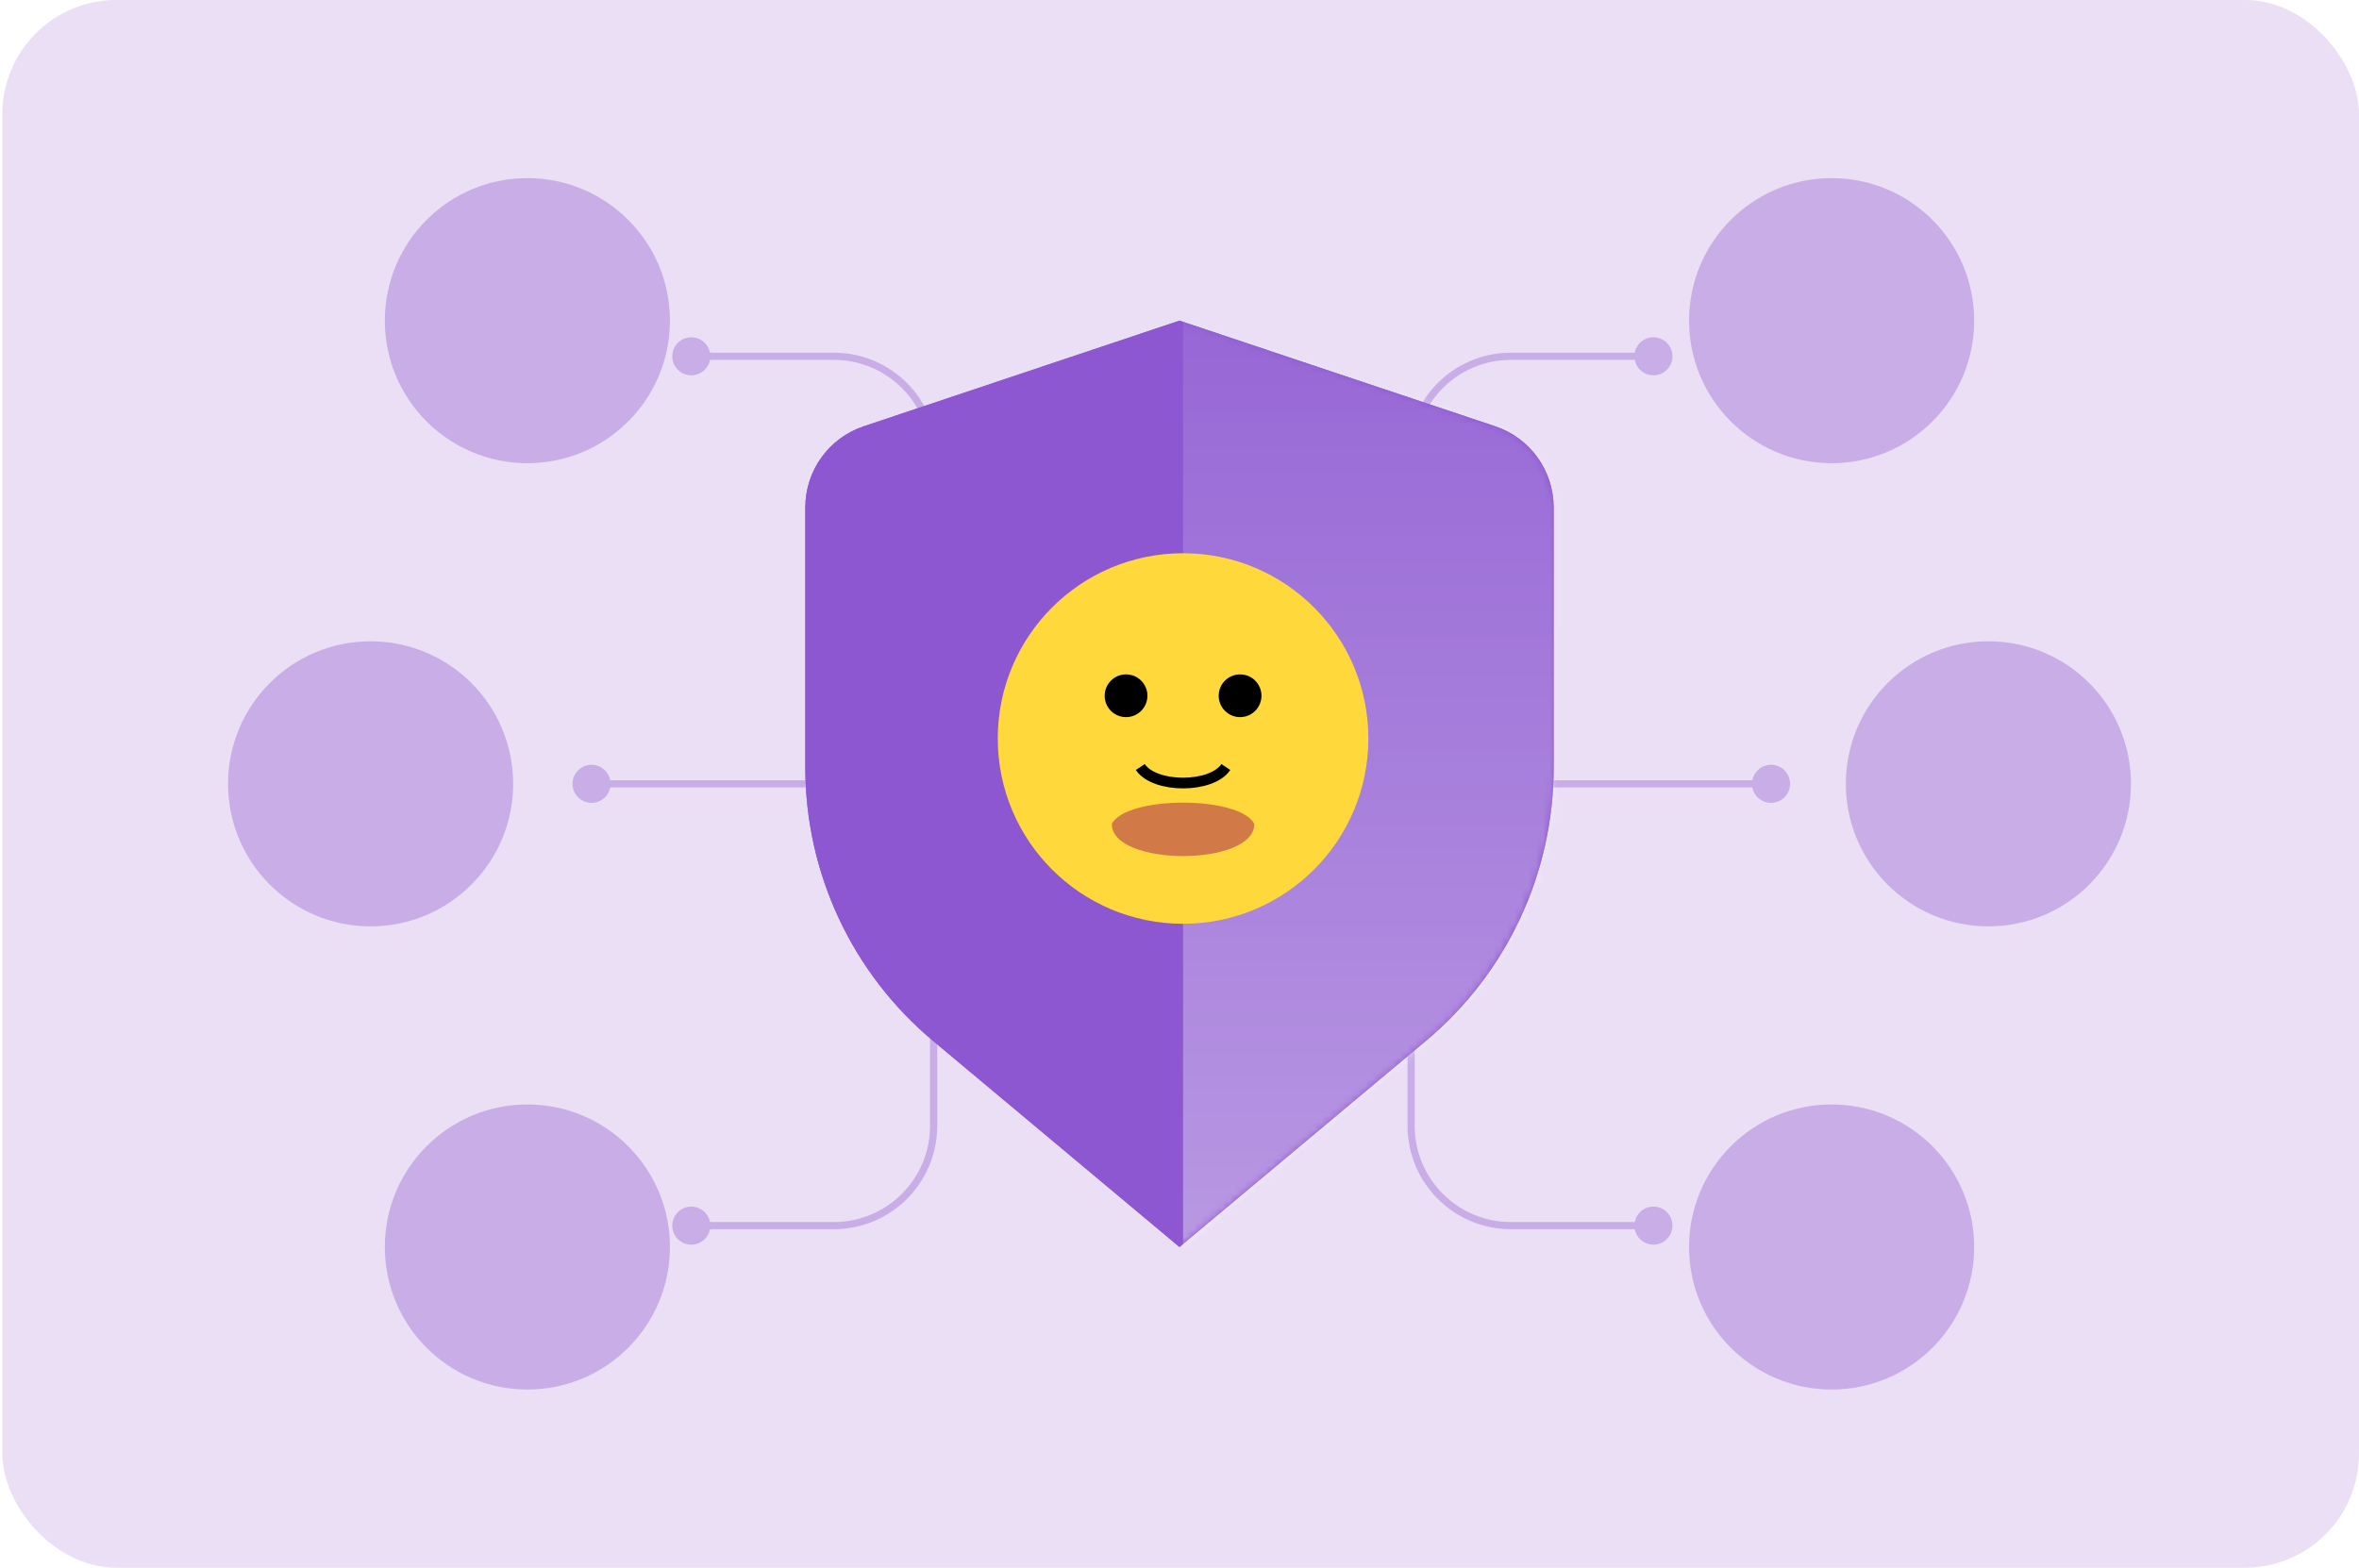 <svg width="331" height="220" viewBox="0 0 331 220" fill="none" xmlns="http://www.w3.org/2000/svg">
  <rect x="0.333" width="330.667" height="220" rx="16" fill="#8C57D1" fill-opacity="0.1"/>
  <path d="M80.334 110C80.334 111.473 81.528 112.667 83 112.667C84.473 112.667 85.667 111.473 85.667 110C85.667 108.527 84.473 107.333 83 107.333C81.528 107.333 80.334 108.527 80.334 110ZM245.834 110C245.834 111.473 247.028 112.667 248.5 112.667C249.973 112.667 251.167 111.473 251.167 110C251.167 108.527 249.973 107.333 248.5 107.333C247.028 107.333 245.834 108.527 245.834 110ZM83 110.5H248.5V109.5H83V110.5Z" fill="#8C57D1" fill-opacity="0.2"/>
  <path d="M94.334 172C94.334 173.473 95.528 174.667 97 174.667C98.473 174.667 99.667 173.473 99.667 172C99.667 170.527 98.473 169.333 97 169.333C95.528 169.333 94.334 170.527 94.334 172ZM94.334 50C94.334 51.473 95.528 52.667 97 52.667C98.473 52.667 99.667 51.473 99.667 50C99.667 48.527 98.473 47.333 97 47.333C95.528 47.333 94.334 48.527 94.334 50ZM97 172.5H117V171.5H97V172.5ZM131.5 158V64H130.5V158H131.5ZM117 49.5H97V50.5H117V49.5ZM131.5 64C131.5 55.992 125.008 49.5 117 49.5V50.5C124.456 50.5 130.5 56.544 130.5 64H131.5ZM117 172.5C125.008 172.5 131.5 166.008 131.5 158H130.5C130.5 165.456 124.456 171.5 117 171.5V172.5Z" fill="#8C57D1" fill-opacity="0.2"/>
  <path d="M234.667 172C234.667 173.473 233.473 174.667 232 174.667C230.528 174.667 229.334 173.473 229.334 172C229.334 170.527 230.528 169.333 232 169.333C233.473 169.333 234.667 170.527 234.667 172ZM234.667 50C234.667 51.473 233.473 52.667 232 52.667C230.528 52.667 229.334 51.473 229.334 50C229.334 48.527 230.528 47.333 232 47.333C233.473 47.333 234.667 48.527 234.667 50ZM232 172.5H212V171.5H232V172.5ZM197.5 158V64H198.5V158H197.5ZM212 49.5H232V50.5H212V49.5ZM197.5 64C197.5 55.992 203.992 49.5 212 49.5V50.5C204.545 50.5 198.5 56.544 198.5 64H197.5ZM212 172.5C203.992 172.5 197.5 166.008 197.5 158H198.5C198.5 165.456 204.545 171.5 212 171.5V172.5Z" fill="#8C57D1" fill-opacity="0.2"/>
  <path d="M113 71.206C113 66.046 116.299 61.464 121.192 59.826L165.5 45L209.808 59.826C214.702 61.464 218 66.046 218 71.206V107.72C218 122.526 211.439 136.57 200.082 146.07L165.5 175L130.918 146.07C119.562 136.57 113 122.526 113 107.72V71.206Z" fill="#8C57D1"/>
  <mask id="mask0_1128_18921" style="mask-type:alpha" maskUnits="userSpaceOnUse" x="113" y="45" width="106" height="130">
    <path d="M113 71.206C113 66.046 116.299 61.464 121.192 59.826L165.5 45L209.808 59.826C214.702 61.464 218 66.046 218 71.206V107.72C218 122.526 211.439 136.57 200.082 146.07L165.5 175L130.918 146.07C119.562 136.57 113 122.526 113 107.72V71.206Z" fill="#8C57D1"/>
  </mask>
  <g mask="url(#mask0_1128_18921)">
    <rect x="166" y="29" width="82" height="153" fill="url(#paint0_linear_1128_18921)"/>
  </g>

  <!-- Replaced section with 🤭 emoji -->
  <svg width="331" height="220" viewBox="0 0 331 220" fill="none" xmlns="http://www.w3.org/2000/svg">
  <rect x="0.333" width="330.667" height="220" rx="16" fill="#8C57D1" fill-opacity="0.1"/>
  <path d="M80.334 110C80.334 111.473 81.528 112.667 83 112.667C84.473 112.667 85.667 111.473 85.667 110C85.667 108.527 84.473 107.333 83 107.333C81.528 107.333 80.334 108.527 80.334 110ZM245.834 110C245.834 111.473 247.028 112.667 248.5 112.667C249.973 112.667 251.167 111.473 251.167 110C251.167 108.527 249.973 107.333 248.5 107.333C247.028 107.333 245.834 108.527 245.834 110ZM83 110.5H248.5V109.5H83V110.5Z" fill="#8C57D1" fill-opacity="0.2"/>
  <path d="M94.334 172C94.334 173.473 95.528 174.667 97 174.667C98.473 174.667 99.667 173.473 99.667 172C99.667 170.527 98.473 169.333 97 169.333C95.528 169.333 94.334 170.527 94.334 172ZM94.334 50C94.334 51.473 95.528 52.667 97 52.667C98.473 52.667 99.667 51.473 99.667 50C99.667 48.527 98.473 47.333 97 47.333C95.528 47.333 94.334 48.527 94.334 50ZM97 172.5H117V171.5H97V172.5ZM131.5 158V64H130.5V158H131.5ZM117 49.5H97V50.5H117V49.5ZM131.5 64C131.5 55.992 125.008 49.5 117 49.5V50.5C124.456 50.5 130.5 56.544 130.5 64H131.5ZM117 172.5C125.008 172.5 131.5 166.008 131.5 158H130.5C130.5 165.456 124.456 171.5 117 171.5V172.5Z" fill="#8C57D1" fill-opacity="0.2"/>
  <path d="M234.667 172C234.667 173.473 233.473 174.667 232 174.667C230.528 174.667 229.334 173.473 229.334 172C229.334 170.527 230.528 169.333 232 169.333C233.473 169.333 234.667 170.527 234.667 172ZM234.667 50C234.667 51.473 233.473 52.667 232 52.667C230.528 52.667 229.334 51.473 229.334 50C229.334 48.527 230.528 47.333 232 47.333C233.473 47.333 234.667 48.527 234.667 50ZM232 172.5H212V171.5H232V172.5ZM197.5 158V64H198.5V158H197.5ZM212 49.5H232V50.5H212V49.5ZM197.5 64C197.5 55.992 203.992 49.5 212 49.5V50.5C204.545 50.5 198.5 56.544 198.5 64H197.5ZM212 172.5C203.992 172.5 197.5 166.008 197.5 158H198.5C198.5 165.456 204.545 171.5 212 171.5V172.5Z" fill="#8C57D1" fill-opacity="0.2"/>
  <path d="M113 71.206C113 66.046 116.299 61.464 121.192 59.826L165.5 45L209.808 59.826C214.702 61.464 218 66.046 218 71.206V107.72C218 122.526 211.439 136.57 200.082 146.07L165.5 175L130.918 146.07C119.562 136.57 113 122.526 113 107.72V71.206Z" fill="#8C57D1"/>
  <mask id="mask0_1128_18921" style="mask-type:alpha" maskUnits="userSpaceOnUse" x="113" y="45" width="106" height="130">
    <path d="M113 71.206C113 66.046 116.299 61.464 121.192 59.826L165.5 45L209.808 59.826C214.702 61.464 218 66.046 218 71.206V107.72C218 122.526 211.439 136.57 200.082 146.07L165.5 175L130.918 146.07C119.562 136.57 113 122.526 113 107.72V71.206Z" fill="#8C57D1"/>
  </mask>
  <g mask="url(#mask0_1128_18921)">
    <rect x="166" y="29" width="82" height="153" fill="url(#paint0_linear_1128_18921)"/>
  </g>

  <!-- Replaced section with 🤭 emoji -->
  <g transform="translate(140, 77.64)">
    <circle cx="26" cy="26" r="26" fill="#FFD93B"/>
    <circle cx="18" cy="20" r="3" fill="#000"/>
    <circle cx="34" cy="20" r="3" fill="#000"/>
    <path d="M16 38 C18 34, 34 34, 36 38 C36 44, 16 44, 16 38 Z" fill="#D17A47"/>
    <path d="M20 30 C22 33, 30 33, 32 30" stroke="#000" stroke-width="1.5" fill="none"/>
  </g>

  <circle cx="74" cy="175" r="20" fill="#8C57D1" fill-opacity="0.2"/>
  <circle cx="20" cy="20" r="20" transform="matrix(-1 0 0 1 277 155)" fill="#8C57D1" fill-opacity="0.2"/>
  <circle cx="74" cy="45" r="20" fill="#8C57D1" fill-opacity="0.2"/>
  <circle cx="20" cy="20" r="20" transform="matrix(-1 0 0 1 277 25)" fill="#8C57D1" fill-opacity="0.2"/>
  <circle cx="52" cy="110" r="20" fill="#8C57D1" fill-opacity="0.2"/>
  <circle cx="20" cy="20" r="20" transform="matrix(-1 0 0 1 299 90)" fill="#8C57D1" fill-opacity="0.2"/>
  <defs>
    <linearGradient id="paint0_linear_1128_18921" x1="207" y1="29" x2="207" y2="182" gradientUnits="userSpaceOnUse">
      <stop stop-color="white" stop-opacity="0.06"/>
      <stop offset="1" stop-color="white" stop-opacity="0.4"/>
    </linearGradient>
  </defs>
</svg>
``

  <circle cx="74" cy="175" r="20" fill="#8C57D1" fill-opacity="0.2"/>
  <circle cx="20" cy="20" r="20" transform="matrix(-1 0 0 1 277 155)" fill="#8C57D1" fill-opacity="0.2"/>
  <circle cx="74" cy="45" r="20" fill="#8C57D1" fill-opacity="0.2"/>
  <circle cx="20" cy="20" r="20" transform="matrix(-1 0 0 1 277 25)" fill="#8C57D1" fill-opacity="0.2"/>
  <circle cx="52" cy="110" r="20" fill="#8C57D1" fill-opacity="0.2"/>
  <circle cx="20" cy="20" r="20" transform="matrix(-1 0 0 1 299 90)" fill="#8C57D1" fill-opacity="0.2"/>
  <defs>
    <linearGradient id="paint0_linear_1128_18921" x1="207" y1="29" x2="207" y2="182" gradientUnits="userSpaceOnUse">
      <stop stop-color="white" stop-opacity="0.06"/>
      <stop offset="1" stop-color="white" stop-opacity="0.4"/>
    </linearGradient>
  </defs>
</svg>

